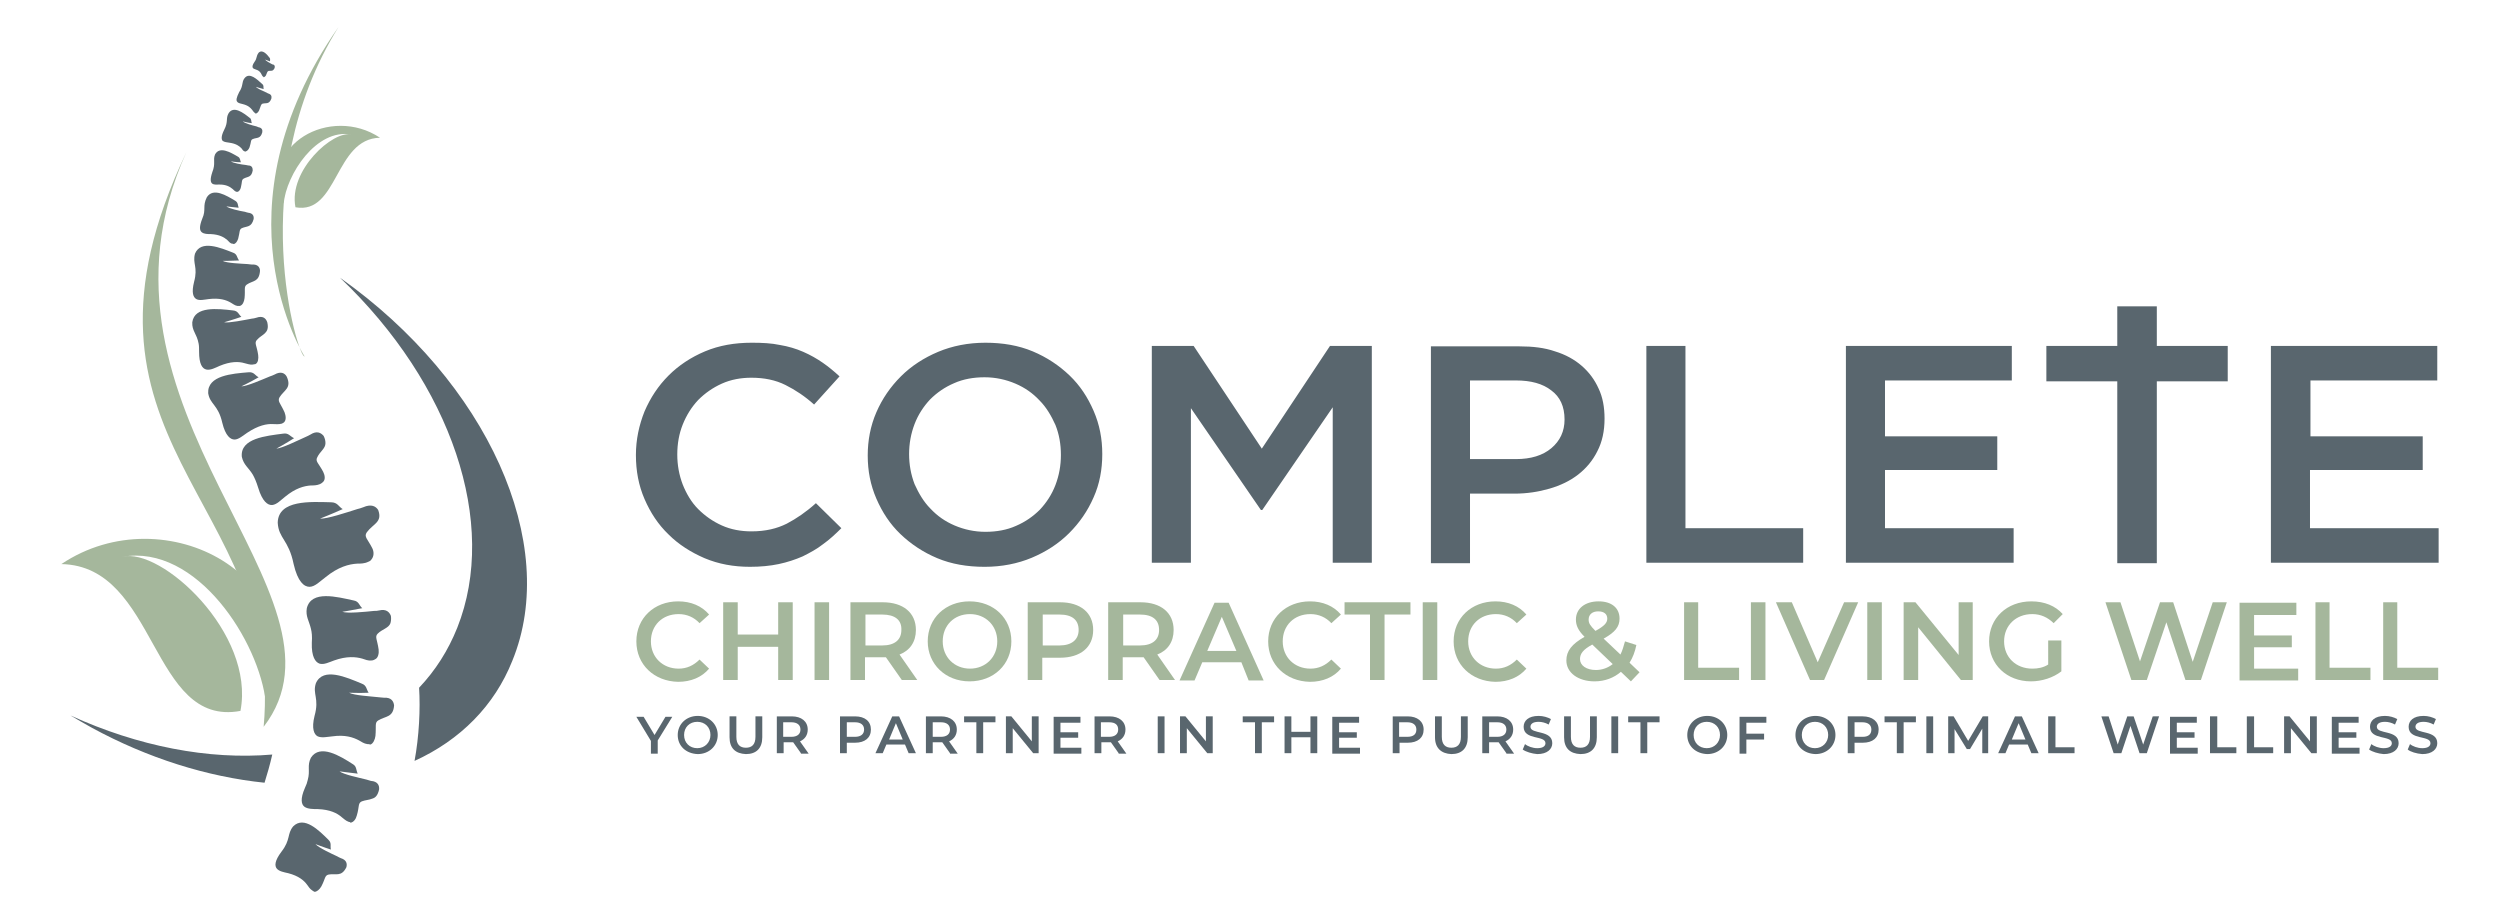 <?xml version="1.0" encoding="utf-8"?>
<!-- Generator: Adobe Illustrator 28.7.1, SVG Export Plug-In . SVG Version: 9.03 Build 54978)  -->
<svg version="1.0" id="Layer_1" xmlns="http://www.w3.org/2000/svg" xmlns:xlink="http://www.w3.org/1999/xlink" x="0px" y="0px"
	 viewBox="0 0 550 202" style="enable-background:new 0 0 550 202;" xml:space="preserve">
<style type="text/css">
	.st0{fill-rule:evenodd;clip-rule:evenodd;fill:#A5B79C;}
	.st1{fill:#59666E;}
	.st2{fill:#A5B79C;}
	.st3{enable-background:new    ;}
</style>
<g>
	<path id="path8241_00000114789187658430013040000004615504086064803731_" class="st0" d="M13.5,124.1c21.2,0.4,19.6,36,39.4,32.3
		c3.3-17.1-17.5-36.1-26-33.9c0,0,0,0-0.1,0l0,0c0,0,0,0,0.1,0c16.4-2.9,30.2,18.7,31.6,32.2C70.2,127.1,36.3,108.8,13.5,124.1
		L13.5,124.1z"/>
	<path id="path8243_00000142139406390752418170000013037969172599132840_" class="st1" d="M74.8,61.1c24.6,23.4,34.9,54.1,25.8,77
		c-2,5-4.8,9.4-8.4,13.2c0.3,4.7,0,10.7-1,16.1c10.1-4.6,17.6-12.2,21.5-22C123.3,119.6,107.2,84,74.8,61.1z M15.5,157.4
		c1.5,0.9,3.1,1.8,4.7,2.7c12.3,6.7,25.4,10.8,38,12.1c0.6-1.9,1.2-4,1.7-6.2C45.9,167.2,30.4,164.2,15.5,157.4L15.5,157.4z"/>
	<g id="g8275_00000155109029882926116110000015568332280776016289_">
		<path id="path8245_00000034776245973641620820000005304097466118761644_" class="st1" d="M52.2,67.3c-0.6-0.1-1-0.5-1.4-0.7
			c-1-0.6-2.5-1.1-4.9-0.8c-0.9,0.1-2,0.4-2.7,0c-0.7-0.4-1.1-1.4-0.5-3.8c0.9-3.3-0.4-4,0.2-6.2c1.3-3.1,5.6-1.3,8.4-0.2
			c0.9,0.3,0.8,1.1,1.3,1.7c-1.6,0.1-3.6,0.1-3.6,0.1c0.9,0.5,4,0.6,5.5,0.7c0.3,0,0.5,0.1,0.9,0.1c1.3-0.1,1.8,0.6,1.8,1.4
			c-0.2,2.5-1.6,2.1-2.9,3c-0.7,0.5-0.3,1.1-0.5,3c-0.1,0.8-0.4,1.5-1,1.7C52.6,67.3,52.4,67.3,52.2,67.3L52.2,67.3z"/>
		<path id="path8247_00000065760277655188346090000016041211120572913083_" class="st1" d="M51,53.6c-0.4-0.1-0.7-0.5-1-0.8
			c-0.7-0.6-1.7-1.2-3.6-1.3c-0.7,0-1.5,0-2-0.4c-0.5-0.4-0.6-1.2,0.1-3c0.9-2,0-2.7,1-4.7c1.4-2.2,4.3-0.4,6.3,0.8
			c0.6,0.4,0.5,0.9,0.7,1.5c-1.2-0.1-2.7-0.3-2.7-0.3c0.6,0.5,2.9,1,4.1,1.2c0.2,0.1,0.4,0.1,0.7,0.2c1,0.1,1.3,0.7,1.2,1.4
			c-0.5,1.9-1.5,1.5-2.6,2c-0.6,0.3-0.4,0.8-0.8,2.3c-0.2,0.6-0.5,1.1-1,1.2C51.3,53.6,51.1,53.6,51,53.6L51,53.6L51,53.6z"/>
		<path id="path8249_00000042714419274008318710000011887976207930930304_" class="st1" d="M52,42.2c-0.3-0.1-0.6-0.4-0.8-0.6
			c-0.6-0.5-1.4-1-2.9-1c-0.5,0-1.2,0.1-1.6-0.2c-0.4-0.3-0.5-1,0-2.5c0.8-2,0.1-2.6,0.6-3.9c1-1.9,3.4-0.5,5.1,0.5
			c0.5,0.3,0.4,0.8,0.6,1.2c-1,0-2.2-0.2-2.2-0.2c0.5,0.4,2.4,0.7,3.3,0.8c0.2,0,0.3,0.1,0.5,0.1c0.8,0,1,0.5,1,1.1
			c-0.3,1.6-1.1,1.3-2,1.8c-0.5,0.3-0.3,0.7-0.6,1.9c-0.1,0.5-0.4,0.9-0.7,1C52.2,42.2,52.1,42.2,52,42.2L52,42.2L52,42.2z"/>
		<path id="path8251_00000114046700704266678910000008143789528658398857_" class="st1" d="M53.8,33.3c-0.3-0.1-0.5-0.4-0.7-0.7
			c-0.5-0.5-1.2-1-2.6-1.2c-0.5-0.1-1.1-0.1-1.5-0.4c-0.3-0.3-0.4-1,0.3-2.4c1-1.9,0.3-2.5,1-3.7c1.1-1.7,3.2-0.1,4.6,1
			c0.5,0.3,0.3,0.8,0.5,1.2c-0.9-0.1-2-0.4-2-0.4c0.4,0.4,2.1,0.9,3,1.1c0.2,0.1,0.3,0.1,0.5,0.2c0.7,0.1,0.9,0.6,0.8,1.1
			c-0.4,1.5-1.2,1.1-2.1,1.5c-0.5,0.2-0.3,0.6-0.7,1.8c-0.2,0.5-0.5,0.8-0.8,0.9C54,33.4,53.9,33.3,53.8,33.3L53.8,33.3z"/>
		<path id="path8253_00000060005946530610118260000003612507663575172790_" class="st1" d="M56,24.8c-0.2-0.2-0.4-0.4-0.5-0.6
			c-0.4-0.5-0.9-1-2.1-1.3c-0.4-0.1-1-0.2-1.2-0.5c-0.3-0.3-0.2-0.9,0.4-2.1c1-1.5,0.5-2.2,1.2-3.1c1.1-1.4,2.8,0.3,3.9,1.3
			c0.4,0.3,0.2,0.7,0.3,1.1c-0.8-0.2-1.7-0.5-1.7-0.5c0.3,0.4,1.7,1,2.4,1.3c0.1,0.1,0.2,0.1,0.4,0.2c0.6,0.2,0.7,0.6,0.6,1.1
			c-0.5,1.3-1.1,0.9-1.9,1.1c-0.4,0.1-0.4,0.5-0.8,1.5c-0.2,0.4-0.5,0.7-0.8,0.7C56.2,24.9,56.1,24.8,56,24.8L56,24.8L56,24.8z"/>
		<path id="path8255_00000091716284259701112530000018432483298758433429_" class="st1" d="M57.8,16.8c-0.1-0.1-0.2-0.3-0.3-0.5
			c-0.2-0.4-0.5-0.8-1.2-1c-0.3-0.1-0.6-0.2-0.7-0.4c-0.1-0.2-0.1-0.6,0.4-1.3c0.6-0.8,0.3-1.2,0.9-2c0.8-0.8,1.8,0.3,2.4,1.1
			c0.2,0.2,0.1,0.5,0.1,0.8c-0.5-0.2-1.1-0.4-1.1-0.4c0.2,0.3,1.1,0.8,1.5,1c0.1,0,0.1,0.1,0.3,0.1c0.4,0.1,0.4,0.5,0.3,0.8
			c-0.4,0.8-0.8,0.5-1.3,0.6c-0.3,0.1-0.3,0.3-0.6,1c-0.1,0.2-0.4,0.4-0.5,0.4C57.9,16.8,57.8,16.8,57.8,16.8L57.8,16.8L57.8,16.8z"
			/>
		<path id="path8257_00000073696654519735292800000003767133917838569645_" class="st1" d="M57.8,16.8"/>
		<path id="path8259_00000067227516810245174280000005228936151929145278_" class="st1" d="M81,123.6c-0.8,0.4-1.7,0.4-2.4,0.4
			c-1.8,0.1-4.2,0.7-7,3c-1.1,0.8-2.3,2.1-3.5,2.1c-1.2,0-2.6-1.1-3.5-5c-1.1-5.4-3.3-5.6-3.5-9.1c0.1-5.1,7.3-4.6,11.7-4.5
			c1.5,0,1.7,1,2.6,1.5c-2.2,1-5,2.1-5,2.1c1.5,0.1,6-1.4,8.2-2.1c0.4-0.1,0.8-0.2,1.3-0.4c1.8-0.8,2.8-0.2,3.3,0.6
			c1,2.7-1.1,3-2.5,4.9c-0.7,1,0.2,1.5,1.2,3.5c0.4,0.8,0.4,1.8-0.2,2.5C81.6,123.3,81.3,123.5,81,123.6L81,123.6L81,123.6z"/>
		<path id="path8261_00000074418678532019592520000016511034789880048008_" class="st1" d="M70.4,106.5c-0.7,0.3-1.4,0.3-2,0.3
			c-1.5,0.1-3.4,0.6-5.7,2.5c-0.9,0.7-1.8,1.7-2.8,1.8c-1,0.1-2.2-0.8-3.1-3.8c-0.4-1.3-0.8-2.2-1.2-2.9c-0.9-1.5-2-2.1-2.4-3.9
			c-0.4-4.1,5.4-4.6,9.1-5.1c1.2-0.2,1.5,0.6,2.4,1c-1.7,1.1-3.9,2.3-3.9,2.3c1.3-0.1,4.7-1.8,6.5-2.6c0.3-0.1,0.6-0.3,1-0.5
			c1.4-0.9,2.3-0.4,2.9,0.3c0.3,0.6,0.4,1.1,0.4,1.6c0,1.2-1.2,1.8-1.8,3.1c-0.5,0.9,0.3,1.3,1.3,3.2c0.4,0.8,0.5,1.7,0,2.2
			C70.8,106.3,70.6,106.4,70.4,106.5L70.4,106.5z"/>
		<path id="path8263_00000168816976440447668080000000270824632222203052_" class="st1" d="M62,93.2c-0.7,0.2-1.4,0.1-1.9,0.1
			c-1.4-0.1-3.3,0.3-5.7,1.9c-0.9,0.6-1.9,1.5-2.8,1.5c-0.9,0-2-0.8-2.7-3.7c-0.9-4-2.7-4-3.1-6.5c-0.2-3.9,5.3-4.3,8.9-4.6
			c1.2-0.1,1.4,0.7,2.2,1.1c-1.7,1-3.8,2-3.8,2c1.2,0,4.6-1.5,6.3-2.2c0.3-0.1,0.6-0.2,1-0.4c1.4-0.8,2.3-0.3,2.7,0.5
			c1.1,2.5-0.6,2.9-1.6,4.5c-0.5,0.9,0.2,1.3,1.1,3.3c0.3,0.8,0.4,1.7-0.1,2.2C62.4,93,62.2,93.1,62,93.2L62,93.2z"/>
		<path id="path8265_00000024712753002344508850000004534816759595591831_" class="st1" d="M55.6,80.2c-0.6,0.1-1.3-0.2-1.8-0.3
			c-1.3-0.4-3.1-0.4-5.5,0.6c-0.9,0.4-2,1-2.9,0.8c-0.9-0.2-1.6-1.2-1.6-3.9c0-0.7,0-1.3-0.1-1.8c-0.4-2.2-1.5-2.8-1.4-4.7
			c0.5-3.6,5.6-3,9-2.6c1.1,0.1,1.2,0.9,1.8,1.4c-1.7,0.6-3.8,1.2-3.8,1.2c1.1,0.2,4.5-0.5,6.1-0.8c0.3,0,0.6-0.1,1-0.2
			c1.4-0.5,2.1,0.1,2.4,1c0.3,1.3,0,1.9-0.5,2.4c-0.5,0.5-1.2,0.8-1.8,1.5c-0.6,0.7,0,1.2,0.3,3.3c0.1,0.8,0,1.7-0.6,2
			C56,80.1,55.8,80.2,55.6,80.2L55.6,80.2L55.6,80.2z"/>
		<path id="path8267_00000102524469106414412020000014297971439348819843_" class="st1" d="M81.7,145.3c-0.7,0.1-1.4-0.2-2-0.4
			c-1.4-0.4-3.4-0.6-6.2,0.4c-1.1,0.4-2.3,1-3.2,0.7c-0.9-0.3-1.8-1.5-1.7-4.6c0.1-1.4,0-2.3-0.2-3.1c-0.4-1.7-1.2-2.7-0.9-4.5
			c1-4,6.6-2.5,10.3-1.7c1.2,0.2,1.2,1.1,1.9,1.7c-2,0.4-4.4,0.8-4.4,0.8c1.2,0.4,5.1,0,7-0.2c0.4,0,0.7,0,1.1-0.1
			c1.6-0.4,2.3,0.4,2.6,1.2c0.1,0.7,0,1.2-0.1,1.6c-0.4,1.1-1.8,1.3-2.8,2.3c-0.7,0.7-0.1,1.3,0.2,3.5c0.1,0.8-0.1,1.8-0.7,2.1
			C82.1,145.3,81.9,145.3,81.7,145.3L81.7,145.3z"/>
		<path id="path8269_00000024716741994016674260000017798422603307985829_" class="st1" d="M80.8,163.7c-0.7-0.1-1.3-0.5-1.8-0.8
			c-1.3-0.7-3.1-1.3-5.9-0.9c-1.1,0.1-2.3,0.4-3.2,0c-0.8-0.4-1.4-1.7-0.7-4.5c1.1-3.9-0.5-4.8,0.3-7.2c1.6-3.6,6.7-1.3,10.1,0.1
			c1.1,0.4,1,1.3,1.5,2c-2,0.1-4.3,0-4.3,0c1.1,0.6,4.8,0.8,6.6,1c0.3,0,0.7,0.1,1.1,0.1c1.6-0.1,2.1,0.8,2.2,1.7
			c-0.2,2.7-1.9,2.3-3.5,3.3c-0.8,0.5-0.4,1.2-0.6,3.4c-0.1,0.8-0.5,1.7-1.1,1.9C81.2,163.7,81,163.7,80.8,163.7L80.8,163.7z"/>
		<path id="path8271_00000077317219372998037660000013333796902689921977_" class="st1" d="M76.7,180.8c-0.6-0.2-1.1-0.7-1.5-1
			c-1-0.9-2.6-1.7-5.3-1.8c-1,0-2.2,0-2.9-0.5c-0.7-0.5-1-1.7,0.1-4.2c0.3-0.6,0.5-1.2,0.6-1.7c0.6-2.1-0.2-3.1,0.7-4.9
			c2-3.1,6.4-0.4,9.2,1.4c0.9,0.5,0.7,1.3,1.1,2.1c-1.8-0.2-4-0.5-4-0.5c0.9,0.7,4.3,1.4,5.9,1.8c0.3,0.1,0.6,0.2,1,0.3
			c1.5,0.1,1.9,1,1.8,1.9c-0.3,1.3-0.8,1.8-1.5,2c-0.7,0.3-1.5,0.3-2.3,0.6c-0.9,0.4-0.5,1.1-1.1,3.1c-0.2,0.8-0.7,1.5-1.4,1.6
			C77.1,180.9,76.9,180.8,76.7,180.8L76.7,180.8L76.7,180.8z"/>
		<path id="path8273_00000015335556882378617360000014603584745318913979_" class="st1" d="M68.7,195.9c-0.5-0.3-0.8-0.8-1.1-1.2
			c-0.7-1-1.9-2-4.2-2.6c-0.9-0.2-2-0.4-2.5-1c-0.5-0.6-0.5-1.7,1-3.7c2.1-2.7,1.2-3.9,2.6-5.6c2.4-2.4,5.7,0.9,7.8,3
			c0.7,0.7,0.3,1.3,0.5,2.1c-1.6-0.5-3.4-1.2-3.4-1.2c0.7,0.8,3.5,2.1,4.8,2.7c0.2,0.1,0.5,0.3,0.8,0.4c1.3,0.4,1.4,1.3,1.2,2
			c-1.1,2.2-2.3,1.3-3.9,1.6c-0.9,0.2-0.7,0.9-1.6,2.6c-0.4,0.7-1,1.2-1.5,1.2C69,196.1,68.8,196,68.7,195.9L68.7,195.9z"/>
	</g>
	<path id="path8277_00000069380668633951715140000007930900711051687867_" class="st2" d="M41,33.5c-25.8,57,39.4,97.3,17,126.4
		C62.6,109.8,10.6,97.3,41,33.5z"/>
	<path id="path8279_00000031891796010889776860000001702420441303255190_" class="st0" d="M83.6,30.3c-10,0.2-9.2,17-18.6,15.3
		c-1.6-8.1,8.3-17,12.3-16c0,0,0,0,0,0l0,0c0,0,0,0,0,0c-7.7-1.4-14.3,8.8-14.9,15.2C56.9,31.7,72.8,23.1,83.6,30.3L83.6,30.3z"/>
	<path id="path8281_00000025426021414340219380000006515275626454052244_" class="st2" d="M74.5,5.9C46.3,46.2,67,78.4,67,78.4
		C65.7,79.1,53.3,39.9,74.5,5.9z"/>
	<g class="st3">
		<path class="st2" d="M140,141.1c0-5.1,3.9-8.8,9.2-8.8c2.8,0,5.2,1,6.8,2.9l-2.1,1.9c-1.2-1.3-2.8-2-4.6-2c-3.6,0-6.1,2.5-6.1,6
			s2.6,6,6.1,6c1.8,0,3.3-0.7,4.6-2l2.1,2c-1.6,1.9-4,2.9-6.8,2.9C143.9,149.9,140,146.2,140,141.1z"/>
		<path class="st2" d="M174.4,132.5v17.1h-3.2v-7.3h-8.9v7.3h-3.2v-17.1h3.2v7.1h8.9v-7.1H174.4z"/>
		<path class="st2" d="M179.2,132.5h3.2v17.1h-3.2V132.5z"/>
		<path class="st2" d="M198.4,149.6l-3.5-5c-0.2,0-0.4,0-0.7,0h-3.9v5h-3.2v-17.1h7.1c4.5,0,7.3,2.3,7.3,6.1c0,2.6-1.3,4.5-3.6,5.4
			l3.9,5.6H198.4z M194.1,135.2h-3.7v6.8h3.7c2.8,0,4.2-1.3,4.2-3.4C198.4,136.4,196.9,135.2,194.1,135.2z"/>
		<path class="st2" d="M204.1,141.1c0-5.1,3.9-8.8,9.2-8.8c5.3,0,9.2,3.7,9.2,8.8s-3.9,8.8-9.2,8.8
			C208,149.9,204.1,146.1,204.1,141.1z M219.4,141.1c0-3.5-2.6-6-6-6c-3.5,0-6,2.5-6,6s2.6,6,6,6
			C216.8,147.1,219.4,144.6,219.4,141.1z"/>
		<path class="st2" d="M240.5,138.6c0,3.8-2.8,6.1-7.3,6.1h-3.9v4.9h-3.2v-17.1h7.1C237.7,132.5,240.5,134.8,240.5,138.6z
			 M237.3,138.6c0-2.2-1.4-3.4-4.2-3.4h-3.7v6.8h3.7C235.8,142,237.3,140.7,237.3,138.6z"/>
		<path class="st2" d="M255.1,149.6l-3.5-5c-0.2,0-0.4,0-0.7,0h-3.9v5h-3.2v-17.1h7.1c4.5,0,7.3,2.3,7.3,6.1c0,2.6-1.3,4.5-3.6,5.4
			l3.9,5.6H255.1z M250.8,135.2h-3.7v6.8h3.7c2.8,0,4.2-1.3,4.2-3.4C255,136.4,253.6,135.2,250.8,135.2z"/>
		<path class="st2" d="M273.1,145.7h-8.6l-1.7,4h-3.3l7.7-17.1h3.1l7.7,17.1h-3.3L273.1,145.7z M272,143.2l-3.2-7.5l-3.2,7.5H272z"
			/>
		<path class="st2" d="M279,141.1c0-5.1,3.9-8.8,9.2-8.8c2.8,0,5.2,1,6.8,2.9l-2.1,1.9c-1.2-1.3-2.8-2-4.6-2c-3.6,0-6.1,2.5-6.1,6
			s2.6,6,6.1,6c1.8,0,3.3-0.7,4.6-2l2.1,2c-1.6,1.9-4,2.9-6.8,2.9C282.9,149.9,279,146.2,279,141.1z"/>
		<path class="st2" d="M301.5,135.2h-5.7v-2.7h14.5v2.7h-5.7v14.4h-3.2V135.2z"/>
		<path class="st2" d="M313,132.5h3.2v17.1H313V132.5z"/>
		<path class="st2" d="M319.8,141.1c0-5.1,3.9-8.8,9.2-8.8c2.8,0,5.2,1,6.8,2.9l-2.1,1.9c-1.2-1.3-2.8-2-4.6-2c-3.6,0-6.1,2.5-6.1,6
			s2.6,6,6.1,6c1.8,0,3.3-0.7,4.6-2l2.1,2c-1.6,1.9-4,2.9-6.8,2.9C323.7,149.9,319.8,146.2,319.8,141.1z"/>
		<path class="st2" d="M358.8,149.9l-2.2-2.1c-1.5,1.3-3.5,2.1-5.8,2.1c-3.6,0-6.2-1.9-6.2-4.6c0-2.1,1.2-3.6,4-5.2
			c-1.4-1.4-1.9-2.5-1.9-3.8c0-2.4,2-4,5-4c2.8,0,4.6,1.4,4.6,3.8c0,1.8-1,3-3.5,4.4l3.7,3.5c0.4-0.8,0.7-1.8,1-2.9l2.5,0.8
			c-0.3,1.5-0.8,2.8-1.5,3.9l2.2,2.1L358.8,149.9z M354.8,146.1l-4.5-4.3c-2,1.1-2.7,2-2.7,3.2c0,1.4,1.4,2.4,3.5,2.4
			C352.5,147.4,353.8,146.9,354.8,146.1z M349.5,136.3c0,0.8,0.3,1.3,1.5,2.5c2-1.1,2.6-1.8,2.6-2.7c0-1-0.7-1.6-2-1.6
			C350.3,134.5,349.5,135.2,349.5,136.3z"/>
		<path class="st2" d="M370.4,132.5h3.2v14.4h9v2.7h-12.1V132.5z"/>
		<path class="st2" d="M385.2,132.5h3.2v17.1h-3.2V132.5z"/>
		<path class="st2" d="M408.8,132.5l-7.5,17.1h-3.1l-7.5-17.1h3.5l5.7,13.2l5.8-13.2H408.8z"/>
		<path class="st2" d="M410.8,132.5h3.2v17.1h-3.2V132.5z"/>
		<path class="st2" d="M434,132.5v17.1h-2.6L422,138v11.6h-3.2v-17.1h2.6l9.5,11.6v-11.6H434z"/>
		<path class="st2" d="M450.5,140.9h3v6.8c-1.8,1.4-4.3,2.2-6.7,2.2c-5.3,0-9.2-3.7-9.2-8.8c0-5.1,3.9-8.8,9.3-8.8
			c2.9,0,5.3,1,6.9,2.8l-2,2c-1.3-1.3-2.9-2-4.7-2c-3.6,0-6.2,2.5-6.2,6c0,3.5,2.6,6,6.2,6c1.2,0,2.4-0.2,3.5-0.9V140.9z"/>
		<path class="st2" d="M489.9,132.5l-5.7,17.1h-3.4l-4.2-12.7l-4.3,12.7h-3.4l-5.7-17.1h3.3l4.3,13l4.4-13h2.9l4.3,13.1l4.4-13.1
			H489.9z"/>
		<path class="st2" d="M505.6,147v2.7h-12.9v-17.1h12.5v2.7h-9.3v4.5h8.3v2.6h-8.3v4.7H505.6z"/>
		<path class="st2" d="M509.3,132.5h3.2v14.4h9v2.7h-12.1V132.5z"/>
		<path class="st2" d="M524.2,132.5h3.2v14.4h9v2.7h-12.1V132.5z"/>
	</g>
	<g class="st3">
		<path class="st1" d="M144.7,162.9v2.9h-1.5v-2.8l-3.2-5.3h1.6l2.4,4l2.4-4h1.5L144.7,162.9z"/>
		<path class="st1" d="M149.1,161.7c0-2.4,1.9-4.2,4.4-4.2c2.5,0,4.4,1.8,4.4,4.2s-1.9,4.2-4.4,4.2
			C150.9,165.8,149.1,164.1,149.1,161.7z M156.3,161.7c0-1.7-1.2-2.9-2.9-2.9s-2.9,1.2-2.9,2.9c0,1.7,1.2,2.9,2.9,2.9
			S156.3,163.3,156.3,161.7z"/>
		<path class="st1" d="M160.5,162.2v-4.6h1.5v4.5c0,1.7,0.8,2.4,2.1,2.4c1.3,0,2.1-0.7,2.1-2.4v-4.5h1.5v4.6c0,2.4-1.3,3.7-3.6,3.7
			C161.8,165.8,160.5,164.6,160.5,162.2z"/>
		<path class="st1" d="M176.2,165.7l-1.7-2.4c-0.1,0-0.2,0-0.3,0h-1.8v2.4h-1.5v-8.1h3.3c2.1,0,3.5,1.1,3.5,2.9
			c0,1.2-0.6,2.1-1.7,2.6l1.9,2.7H176.2z M174.1,158.9h-1.8v3.2h1.8c1.3,0,2-0.6,2-1.6C176.1,159.5,175.4,158.9,174.1,158.9z"/>
		<path class="st1" d="M191.6,160.5c0,1.8-1.3,2.9-3.5,2.9h-1.8v2.3h-1.5v-8.1h3.3C190.3,157.6,191.6,158.7,191.6,160.5z
			 M190.1,160.5c0-1-0.7-1.6-2-1.6h-1.8v3.2h1.8C189.4,162.1,190.1,161.5,190.1,160.5z"/>
		<path class="st1" d="M199.1,163.8h-4.1l-0.8,1.9h-1.6l3.7-8.1h1.5l3.7,8.1h-1.6L199.1,163.8z M198.6,162.7l-1.5-3.6l-1.5,3.6
			H198.6z"/>
		<path class="st1" d="M209,165.7l-1.7-2.4c-0.1,0-0.2,0-0.3,0h-1.8v2.4h-1.5v-8.1h3.3c2.1,0,3.5,1.1,3.5,2.9c0,1.2-0.6,2.1-1.7,2.6
			l1.9,2.7H209z M207,158.9h-1.8v3.2h1.8c1.3,0,2-0.6,2-1.6C209,159.5,208.3,158.9,207,158.9z"/>
		<path class="st1" d="M214.8,158.9h-2.7v-1.3h6.9v1.3h-2.7v6.8h-1.5V158.9z"/>
		<path class="st1" d="M228.5,157.6v8.1h-1.2l-4.5-5.5v5.5h-1.5v-8.1h1.2l4.5,5.5v-5.5H228.5z"/>
		<path class="st1" d="M237.9,164.5v1.3h-6.1v-8.1h5.9v1.3h-4.4v2.1h3.9v1.2h-3.9v2.2H237.9z"/>
		<path class="st1" d="M246.1,165.7l-1.7-2.4c-0.1,0-0.2,0-0.3,0h-1.8v2.4h-1.5v-8.1h3.3c2.1,0,3.5,1.1,3.5,2.9
			c0,1.2-0.6,2.1-1.7,2.6l1.9,2.7H246.1z M244,158.9h-1.8v3.2h1.8c1.3,0,2-0.6,2-1.6C246,159.5,245.4,158.9,244,158.9z"/>
		<path class="st1" d="M254.7,157.6h1.5v8.1h-1.5V157.6z"/>
		<path class="st1" d="M266.8,157.6v8.1h-1.2l-4.5-5.5v5.5h-1.5v-8.1h1.2l4.5,5.5v-5.5H266.8z"/>
		<path class="st1" d="M276.1,158.9h-2.7v-1.3h6.9v1.3h-2.7v6.8h-1.5V158.9z"/>
		<path class="st1" d="M289.8,157.6v8.1h-1.5v-3.5h-4.2v3.5h-1.5v-8.1h1.5v3.4h4.2v-3.4H289.8z"/>
		<path class="st1" d="M299.2,164.5v1.3h-6.1v-8.1h5.9v1.3h-4.4v2.1h3.9v1.2h-3.9v2.2H299.2z"/>
		<path class="st1" d="M313.2,160.5c0,1.8-1.3,2.9-3.5,2.9h-1.8v2.3h-1.5v-8.1h3.3C311.8,157.6,313.2,158.7,313.2,160.5z
			 M311.6,160.5c0-1-0.7-1.6-2-1.6h-1.8v3.2h1.8C311,162.1,311.6,161.5,311.6,160.5z"/>
		<path class="st1" d="M315.7,162.2v-4.6h1.5v4.5c0,1.7,0.8,2.4,2.1,2.4c1.3,0,2.1-0.7,2.1-2.4v-4.5h1.5v4.6c0,2.4-1.3,3.7-3.6,3.7
			C317.1,165.8,315.7,164.6,315.7,162.2z"/>
		<path class="st1" d="M331.4,165.7l-1.7-2.4c-0.1,0-0.2,0-0.3,0h-1.8v2.4h-1.5v-8.1h3.3c2.1,0,3.5,1.1,3.5,2.9
			c0,1.2-0.6,2.1-1.7,2.6l1.9,2.7H331.4z M329.4,158.9h-1.8v3.2h1.8c1.3,0,2-0.6,2-1.6C331.4,159.5,330.7,158.9,329.4,158.9z"/>
		<path class="st1" d="M335,164.9l0.5-1.2c0.6,0.5,1.7,0.9,2.7,0.9c1.3,0,1.8-0.5,1.8-1.1c0-1.8-4.8-0.6-4.8-3.6
			c0-1.3,1-2.4,3.3-2.4c1,0,2,0.3,2.7,0.7l-0.5,1.2c-0.7-0.4-1.5-0.6-2.2-0.6c-1.3,0-1.8,0.5-1.8,1.1c0,1.7,4.8,0.6,4.8,3.6
			c0,1.3-1.1,2.4-3.3,2.4C337,165.8,335.7,165.4,335,164.9z"/>
		<path class="st1" d="M344.1,162.2v-4.6h1.5v4.5c0,1.7,0.8,2.4,2.1,2.4c1.3,0,2.1-0.7,2.1-2.4v-4.5h1.5v4.6c0,2.4-1.3,3.7-3.6,3.7
			C345.4,165.8,344.1,164.6,344.1,162.2z"/>
		<path class="st1" d="M354.5,157.6h1.5v8.1h-1.5V157.6z"/>
		<path class="st1" d="M360.9,158.9h-2.7v-1.3h6.9v1.3h-2.7v6.8h-1.5V158.9z"/>
		<path class="st1" d="M371.2,161.7c0-2.4,1.9-4.2,4.4-4.2c2.5,0,4.4,1.8,4.4,4.2s-1.9,4.2-4.4,4.2
			C373,165.8,371.2,164.1,371.2,161.7z M378.4,161.7c0-1.7-1.2-2.9-2.9-2.9s-2.9,1.2-2.9,2.9c0,1.7,1.2,2.9,2.9,2.9
			S378.4,163.3,378.4,161.7z"/>
		<path class="st1" d="M384.2,158.9v2.5h3.9v1.3h-3.9v3.1h-1.5v-8.1h5.9v1.3H384.2z"/>
		<path class="st1" d="M395,161.7c0-2.4,1.9-4.2,4.4-4.2c2.5,0,4.4,1.8,4.4,4.2s-1.9,4.2-4.4,4.2C396.8,165.8,395,164.1,395,161.7z
			 M402.2,161.7c0-1.7-1.2-2.9-2.9-2.9s-2.9,1.2-2.9,2.9c0,1.7,1.2,2.9,2.9,2.9S402.2,163.3,402.2,161.7z"/>
		<path class="st1" d="M413.3,160.5c0,1.8-1.3,2.9-3.5,2.9H408v2.3h-1.5v-8.1h3.3C411.9,157.6,413.3,158.7,413.3,160.5z
			 M411.7,160.5c0-1-0.7-1.6-2-1.6H408v3.2h1.8C411.1,162.1,411.7,161.5,411.7,160.5z"/>
		<path class="st1" d="M417.3,158.9h-2.7v-1.3h6.9v1.3h-2.7v6.8h-1.5V158.9z"/>
		<path class="st1" d="M423.8,157.6h1.5v8.1h-1.5V157.6z"/>
		<path class="st1" d="M436.1,165.7l0-5.4l-2.7,4.5h-0.7l-2.7-4.4v5.3h-1.4v-8.1h1.2l3.2,5.4l3.2-5.4h1.2l0,8.1H436.1z"/>
		<path class="st1" d="M446.1,163.8h-4.1l-0.8,1.9h-1.6l3.7-8.1h1.5l3.7,8.1h-1.6L446.1,163.8z M445.6,162.7l-1.5-3.6l-1.5,3.6
			H445.6z"/>
		<path class="st1" d="M450.7,157.6h1.5v6.8h4.2v1.3h-5.8V157.6z"/>
		<path class="st1" d="M475,157.6l-2.7,8.1h-1.6l-2-6l-2,6H465l-2.7-8.1h1.6l2,6.2l2.1-6.2h1.4l2.1,6.2l2.1-6.2H475z"/>
		<path class="st1" d="M483.5,164.5v1.3h-6.1v-8.1h5.9v1.3h-4.4v2.1h3.9v1.2h-3.9v2.2H483.5z"/>
		<path class="st1" d="M486.3,157.6h1.5v6.8h4.2v1.3h-5.8V157.6z"/>
		<path class="st1" d="M494.4,157.6h1.5v6.8h4.2v1.3h-5.8V157.6z"/>
		<path class="st1" d="M509.7,157.6v8.1h-1.2l-4.5-5.5v5.5h-1.5v-8.1h1.2l4.5,5.5v-5.5H509.7z"/>
		<path class="st1" d="M519.1,164.5v1.3H513v-8.1h5.9v1.3h-4.4v2.1h3.9v1.2h-3.9v2.2H519.1z"/>
		<path class="st1" d="M521.2,164.9l0.5-1.2c0.6,0.5,1.7,0.9,2.7,0.9c1.3,0,1.8-0.5,1.8-1.1c0-1.8-4.8-0.6-4.8-3.6
			c0-1.3,1-2.4,3.3-2.4c1,0,2,0.3,2.7,0.7l-0.5,1.2c-0.7-0.4-1.5-0.6-2.2-0.6c-1.3,0-1.8,0.5-1.8,1.1c0,1.7,4.8,0.6,4.8,3.6
			c0,1.3-1.1,2.4-3.3,2.4C523.2,165.8,521.9,165.4,521.2,164.9z"/>
		<path class="st1" d="M529.7,164.9l0.5-1.2c0.6,0.5,1.7,0.9,2.7,0.9c1.3,0,1.8-0.5,1.8-1.1c0-1.8-4.8-0.6-4.8-3.6
			c0-1.3,1-2.4,3.3-2.4c1,0,2,0.3,2.7,0.7l-0.5,1.2c-0.7-0.4-1.5-0.6-2.2-0.6c-1.3,0-1.8,0.5-1.8,1.1c0,1.7,4.8,0.6,4.8,3.6
			c0,1.3-1.1,2.4-3.3,2.4C531.6,165.8,530.3,165.4,529.7,164.9z"/>
	</g>
	<path id="path8291_00000096038157865887956840000012385140581903319453_" class="st1" d="M536.1,76.1h-36.5v47.7h36.9v-7.6h-28.3
		v-12.8H533V96h-24.7V83.7h27.9V76.1z M465.8,67.4h8.7v8.7h15.6v7.8h-15.6v40h-8.7v-40h-15.6v-7.8h15.6V67.4z M185.1,116.2l-5.6-5.5
		c-2.1,1.9-4.3,3.4-6.4,4.5c-2.2,1.1-4.7,1.7-7.8,1.7c-2.3,0-4.5-0.4-6.5-1.3c-2-0.9-3.7-2.1-5.2-3.6c-1.5-1.5-2.6-3.4-3.4-5.4
		c-0.8-2.1-1.2-4.3-1.2-6.6c0-2.4,0.4-4.6,1.2-6.6c0.8-2,1.9-3.8,3.4-5.4c1.5-1.5,3.2-2.7,5.2-3.6c2-0.9,4.2-1.3,6.5-1.3
		c2.8,0,5.3,0.5,7.5,1.6c2.2,1.1,4.3,2.5,6.3,4.3l5.6-6.2c-1.2-1.1-2.4-2.1-3.7-3c-1.3-0.9-2.7-1.7-4.3-2.4
		c-1.6-0.7-3.3-1.2-5.1-1.5c-1.9-0.4-3.9-0.5-6.2-0.5c-3.8,0-7.2,0.6-10.3,1.9c-3.1,1.3-5.8,3.1-8,5.3c-2.3,2.3-4,4.9-5.3,7.9
		c-1.2,3-1.9,6.2-1.9,9.6c0,3.5,0.6,6.7,1.9,9.7c1.3,3,3,5.6,5.3,7.8c2.2,2.2,4.9,3.9,7.9,5.2c3.1,1.3,6.4,1.9,10,1.9
		c2.3,0,4.4-0.2,6.3-0.6c1.9-0.4,3.7-1,5.3-1.7c1.6-0.8,3.1-1.6,4.5-2.7C182.5,118.7,183.8,117.5,185.1,116.2L185.1,116.2z
		 M242.5,99.9c0-3.4-0.6-6.5-1.9-9.5c-1.3-3-3-5.6-5.3-7.8c-2.3-2.2-5-4-8.1-5.3c-3.1-1.3-6.6-1.9-10.4-1.9c-3.8,0-7.3,0.7-10.4,2
		c-3.1,1.3-5.9,3.1-8.2,5.4c-2.3,2.3-4.1,4.9-5.4,7.9c-1.3,3-1.9,6.2-1.9,9.5c0,3.4,0.6,6.5,1.9,9.5c1.3,3,3,5.6,5.3,7.8
		c2.3,2.2,5,4,8.1,5.3c3.1,1.3,6.6,1.9,10.4,1.9c3.8,0,7.3-0.7,10.4-2c3.1-1.3,5.9-3.1,8.2-5.4c2.3-2.3,4.1-4.9,5.4-7.9
		C241.9,106.5,242.5,103.3,242.5,99.9L242.5,99.9z M233.4,100.1c0,2.3-0.4,4.5-1.2,6.6c-0.8,2.1-2,3.9-3.4,5.4
		c-1.5,1.5-3.2,2.7-5.3,3.6c-2,0.9-4.3,1.3-6.7,1.3c-2.4,0-4.7-0.5-6.8-1.4c-2.1-0.9-3.8-2.1-5.3-3.7c-1.5-1.5-2.6-3.4-3.5-5.4
		c-0.8-2.1-1.2-4.3-1.2-6.6c0-2.3,0.4-4.5,1.2-6.6c0.8-2.1,2-3.9,3.4-5.4c1.5-1.5,3.2-2.7,5.3-3.6c2-0.9,4.3-1.3,6.7-1.3
		c2.4,0,4.7,0.5,6.8,1.4c2.1,0.9,3.8,2.1,5.3,3.7c1.5,1.5,2.6,3.4,3.5,5.4C233,95.5,233.4,97.7,233.4,100.1L233.4,100.1z
		 M293.2,89.6v34.2h8.6V76.1h-9.2l-15,22.6l-15-22.6h-9.2v47.7h8.6V89.8l15.4,22.4h0.3L293.2,89.6z M353,92.1c0-2.5-0.4-4.7-1.3-6.6
		c-0.9-2-2.1-3.6-3.7-5c-1.6-1.4-3.6-2.5-5.9-3.2c-2.3-0.8-4.9-1.1-7.8-1.1h-19.5v47.7h8.6v-15.3h9.8c2.7,0,5.3-0.4,7.7-1.1
		c2.4-0.7,4.5-1.7,6.3-3.1c1.8-1.4,3.2-3.1,4.2-5.1C352.5,97.2,353,94.8,353,92.1L353,92.1z M344.2,92.3c0,2.6-1,4.7-2.9,6.3
		c-1.9,1.6-4.5,2.4-7.8,2.4h-10.1V83.7h10.1c3.3,0,5.9,0.7,7.8,2.2C343.2,87.3,344.2,89.4,344.2,92.3L344.2,92.3z M362.2,123.8h34.5
		v-7.6h-25.9V76.1h-8.6L362.2,123.8z M442.6,76.1h-36.5v47.7H443v-7.6h-28.3v-12.8h24.7V96h-24.7V83.7h27.9L442.6,76.1z"/>
</g>
</svg>
